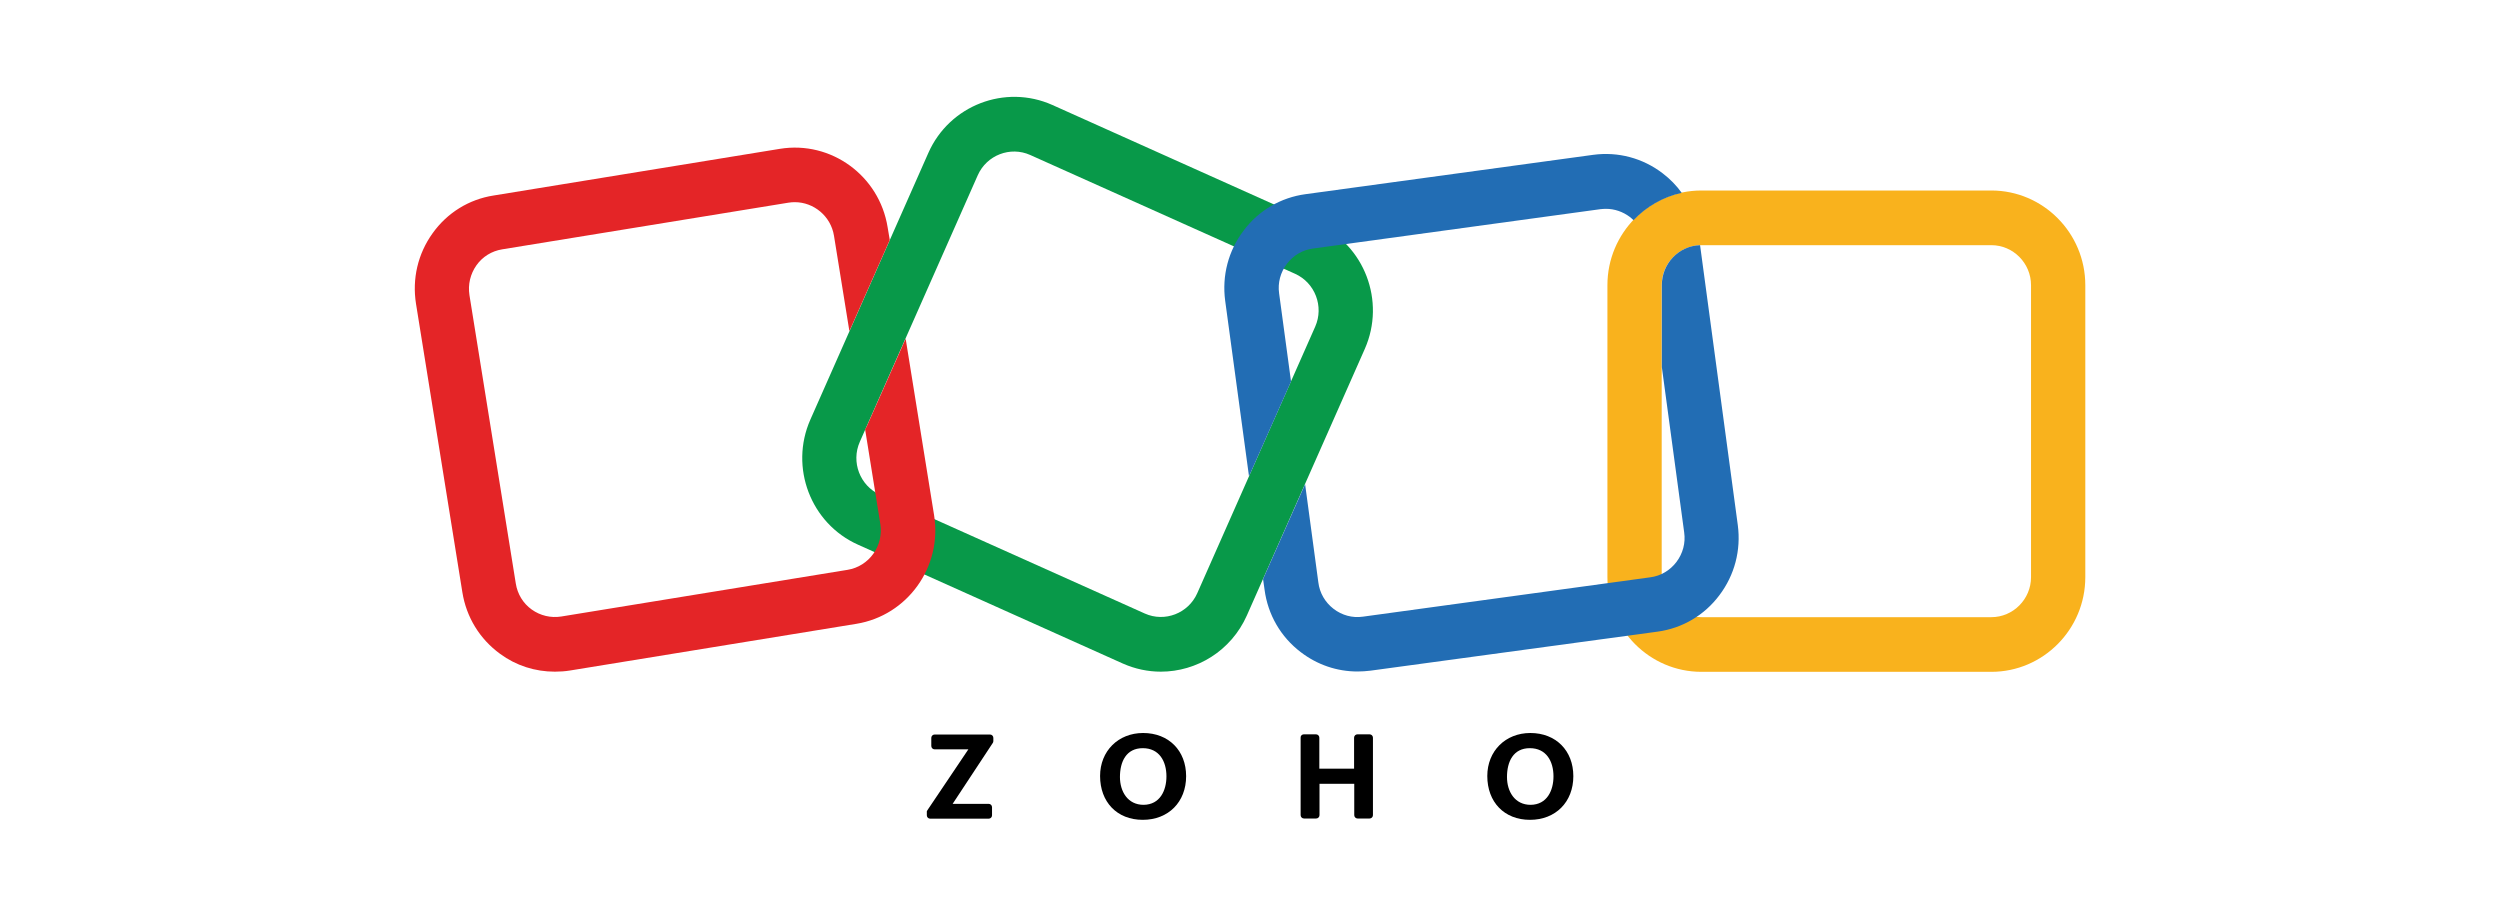 <svg width="180" height="65" viewBox="0 0 180 65" fill="none" xmlns="http://www.w3.org/2000/svg">
<rect width="180" height="65" fill="white"/>
<g clip-path="url(#clip0_748_2)">
<path d="M83.578 48.36C82.661 48.36 81.731 48.168 80.838 47.772L61.775 39.216C58.368 37.692 56.831 33.648 58.344 30.216L66.839 11.016C68.352 7.584 72.367 6.036 75.774 7.56L94.837 16.116C98.244 17.64 99.781 21.684 98.268 25.116L89.773 44.316C88.642 46.86 86.163 48.36 83.578 48.36ZM82.422 44.172C83.864 44.82 85.556 44.16 86.199 42.72L94.694 23.52C95.337 22.068 94.682 20.364 93.252 19.716L74.178 11.16C72.736 10.512 71.044 11.172 70.401 12.612L61.906 31.812C61.263 33.264 61.918 34.968 63.348 35.616L82.422 44.172Z" fill="#089949"/>
<path d="M143.375 48.372H122.502C118.772 48.372 115.734 45.312 115.734 41.556V20.532C115.734 16.776 118.772 13.716 122.502 13.716H143.375C147.104 13.716 150.142 16.776 150.142 20.532V41.556C150.142 45.312 147.104 48.372 143.375 48.372ZM122.502 17.652C120.929 17.652 119.642 18.948 119.642 20.532V41.556C119.642 43.14 120.929 44.436 122.502 44.436H143.375C144.948 44.436 146.234 43.14 146.234 41.556V20.532C146.234 18.948 144.948 17.652 143.375 17.652H122.502Z" fill="#F9B21D"/>
<path d="M65.207 24.384L62.395 30.72C62.359 30.792 62.324 30.852 62.288 30.912L63.384 37.728C63.634 39.3 62.574 40.776 61.025 41.028L40.413 44.388C39.663 44.508 38.9 44.328 38.281 43.884C37.661 43.44 37.256 42.768 37.137 42.012L33.801 21.252C33.682 20.496 33.861 19.728 34.302 19.104C34.742 18.48 35.41 18.072 36.16 17.952L56.772 14.592C56.926 14.568 57.081 14.556 57.224 14.556C58.594 14.556 59.822 15.564 60.048 16.98L61.156 23.844L64.063 17.28L63.908 16.356C63.312 12.648 59.833 10.116 56.152 10.716L35.541 14.076C33.766 14.352 32.193 15.324 31.144 16.8C30.084 18.276 29.667 20.076 29.953 21.876L33.289 42.636C33.575 44.436 34.54 46.008 36.005 47.076C37.161 47.928 38.531 48.36 39.949 48.36C40.306 48.36 40.676 48.336 41.045 48.276L61.656 44.916C65.338 44.316 67.852 40.812 67.256 37.104L65.207 24.384Z" fill="#E42527"/>
<path d="M89.928 34.296L92.954 27.468L92.096 21.12C91.989 20.364 92.192 19.608 92.656 18.996C93.121 18.384 93.788 17.988 94.551 17.892L115.233 15.06C115.364 15.048 115.495 15.036 115.627 15.036C116.246 15.036 116.842 15.24 117.354 15.624C117.449 15.696 117.533 15.78 117.616 15.852C118.534 14.88 119.737 14.184 121.083 13.884C120.702 13.356 120.249 12.888 119.713 12.48C118.271 11.376 116.496 10.908 114.709 11.148L94.002 13.98C92.215 14.22 90.619 15.156 89.535 16.608C88.439 18.06 87.974 19.848 88.212 21.648L89.928 34.296Z" fill="#226DB4"/>
<path d="M125.122 37.812L122.405 17.652C120.88 17.7 119.653 18.972 119.653 20.52V26.436L121.262 38.34C121.369 39.096 121.166 39.852 120.702 40.464C120.237 41.076 119.57 41.472 118.807 41.568L98.125 44.4C97.374 44.508 96.623 44.304 96.016 43.836C95.408 43.368 95.015 42.696 94.92 41.928L93.967 34.86L90.94 41.688L91.048 42.456C91.286 44.256 92.215 45.864 93.657 46.956C94.848 47.868 96.266 48.348 97.743 48.348C98.053 48.348 98.363 48.324 98.673 48.288L119.332 45.48C121.119 45.24 122.715 44.304 123.799 42.852C124.896 41.4 125.36 39.612 125.122 37.812Z" fill="#226DB4"/>
<path d="M66.767 58.345L69.722 53.953H67.292C67.161 53.953 67.053 53.845 67.053 53.713V53.125C67.053 52.993 67.161 52.885 67.292 52.885H71.283C71.414 52.885 71.521 52.993 71.521 53.125V53.353C71.521 53.401 71.509 53.449 71.485 53.485L68.59 57.877H71.188C71.319 57.877 71.426 57.985 71.426 58.117V58.705C71.426 58.837 71.319 58.945 71.188 58.945H66.97C66.839 58.945 66.732 58.837 66.732 58.705V58.489C66.72 58.429 66.744 58.381 66.767 58.345Z" fill="black"/>
<path d="M79.206 55.872C79.206 54.072 80.517 52.776 82.304 52.776C84.15 52.776 85.401 54.048 85.401 55.884C85.401 57.744 84.127 59.028 82.28 59.028C80.421 59.028 79.206 57.744 79.206 55.872ZM83.984 55.896C83.984 54.804 83.459 53.868 82.28 53.868C81.088 53.868 80.636 54.84 80.636 55.944C80.636 56.988 81.196 57.948 82.34 57.948C83.519 57.936 83.984 56.916 83.984 55.896Z" fill="black"/>
<path d="M93.872 52.872H94.754C94.885 52.872 94.992 52.98 94.992 53.112V55.344H97.494V53.112C97.494 52.98 97.601 52.872 97.732 52.872H98.614C98.745 52.872 98.852 52.98 98.852 53.112V58.692C98.852 58.824 98.745 58.932 98.614 58.932H97.744C97.613 58.932 97.506 58.824 97.506 58.692V56.436H95.004V58.692C95.004 58.824 94.896 58.932 94.765 58.932H93.884C93.753 58.932 93.645 58.824 93.645 58.692V53.112C93.633 52.98 93.741 52.872 93.872 52.872Z" fill="black"/>
<path d="M107.085 55.872C107.085 54.072 108.396 52.776 110.183 52.776C112.029 52.776 113.28 54.048 113.28 55.884C113.28 57.744 112.005 59.028 110.159 59.028C108.3 59.028 107.085 57.744 107.085 55.872ZM111.851 55.896C111.851 54.804 111.326 53.868 110.147 53.868C108.955 53.868 108.503 54.84 108.503 55.944C108.503 56.988 109.063 57.948 110.206 57.948C111.386 57.936 111.851 56.916 111.851 55.896Z" fill="black"/>
</g>
<defs>
<clipPath id="clip0_748_2">
<rect width="122" height="54" fill="white" transform="translate(29 6)"/>
</clipPath>
</defs>
</svg>

